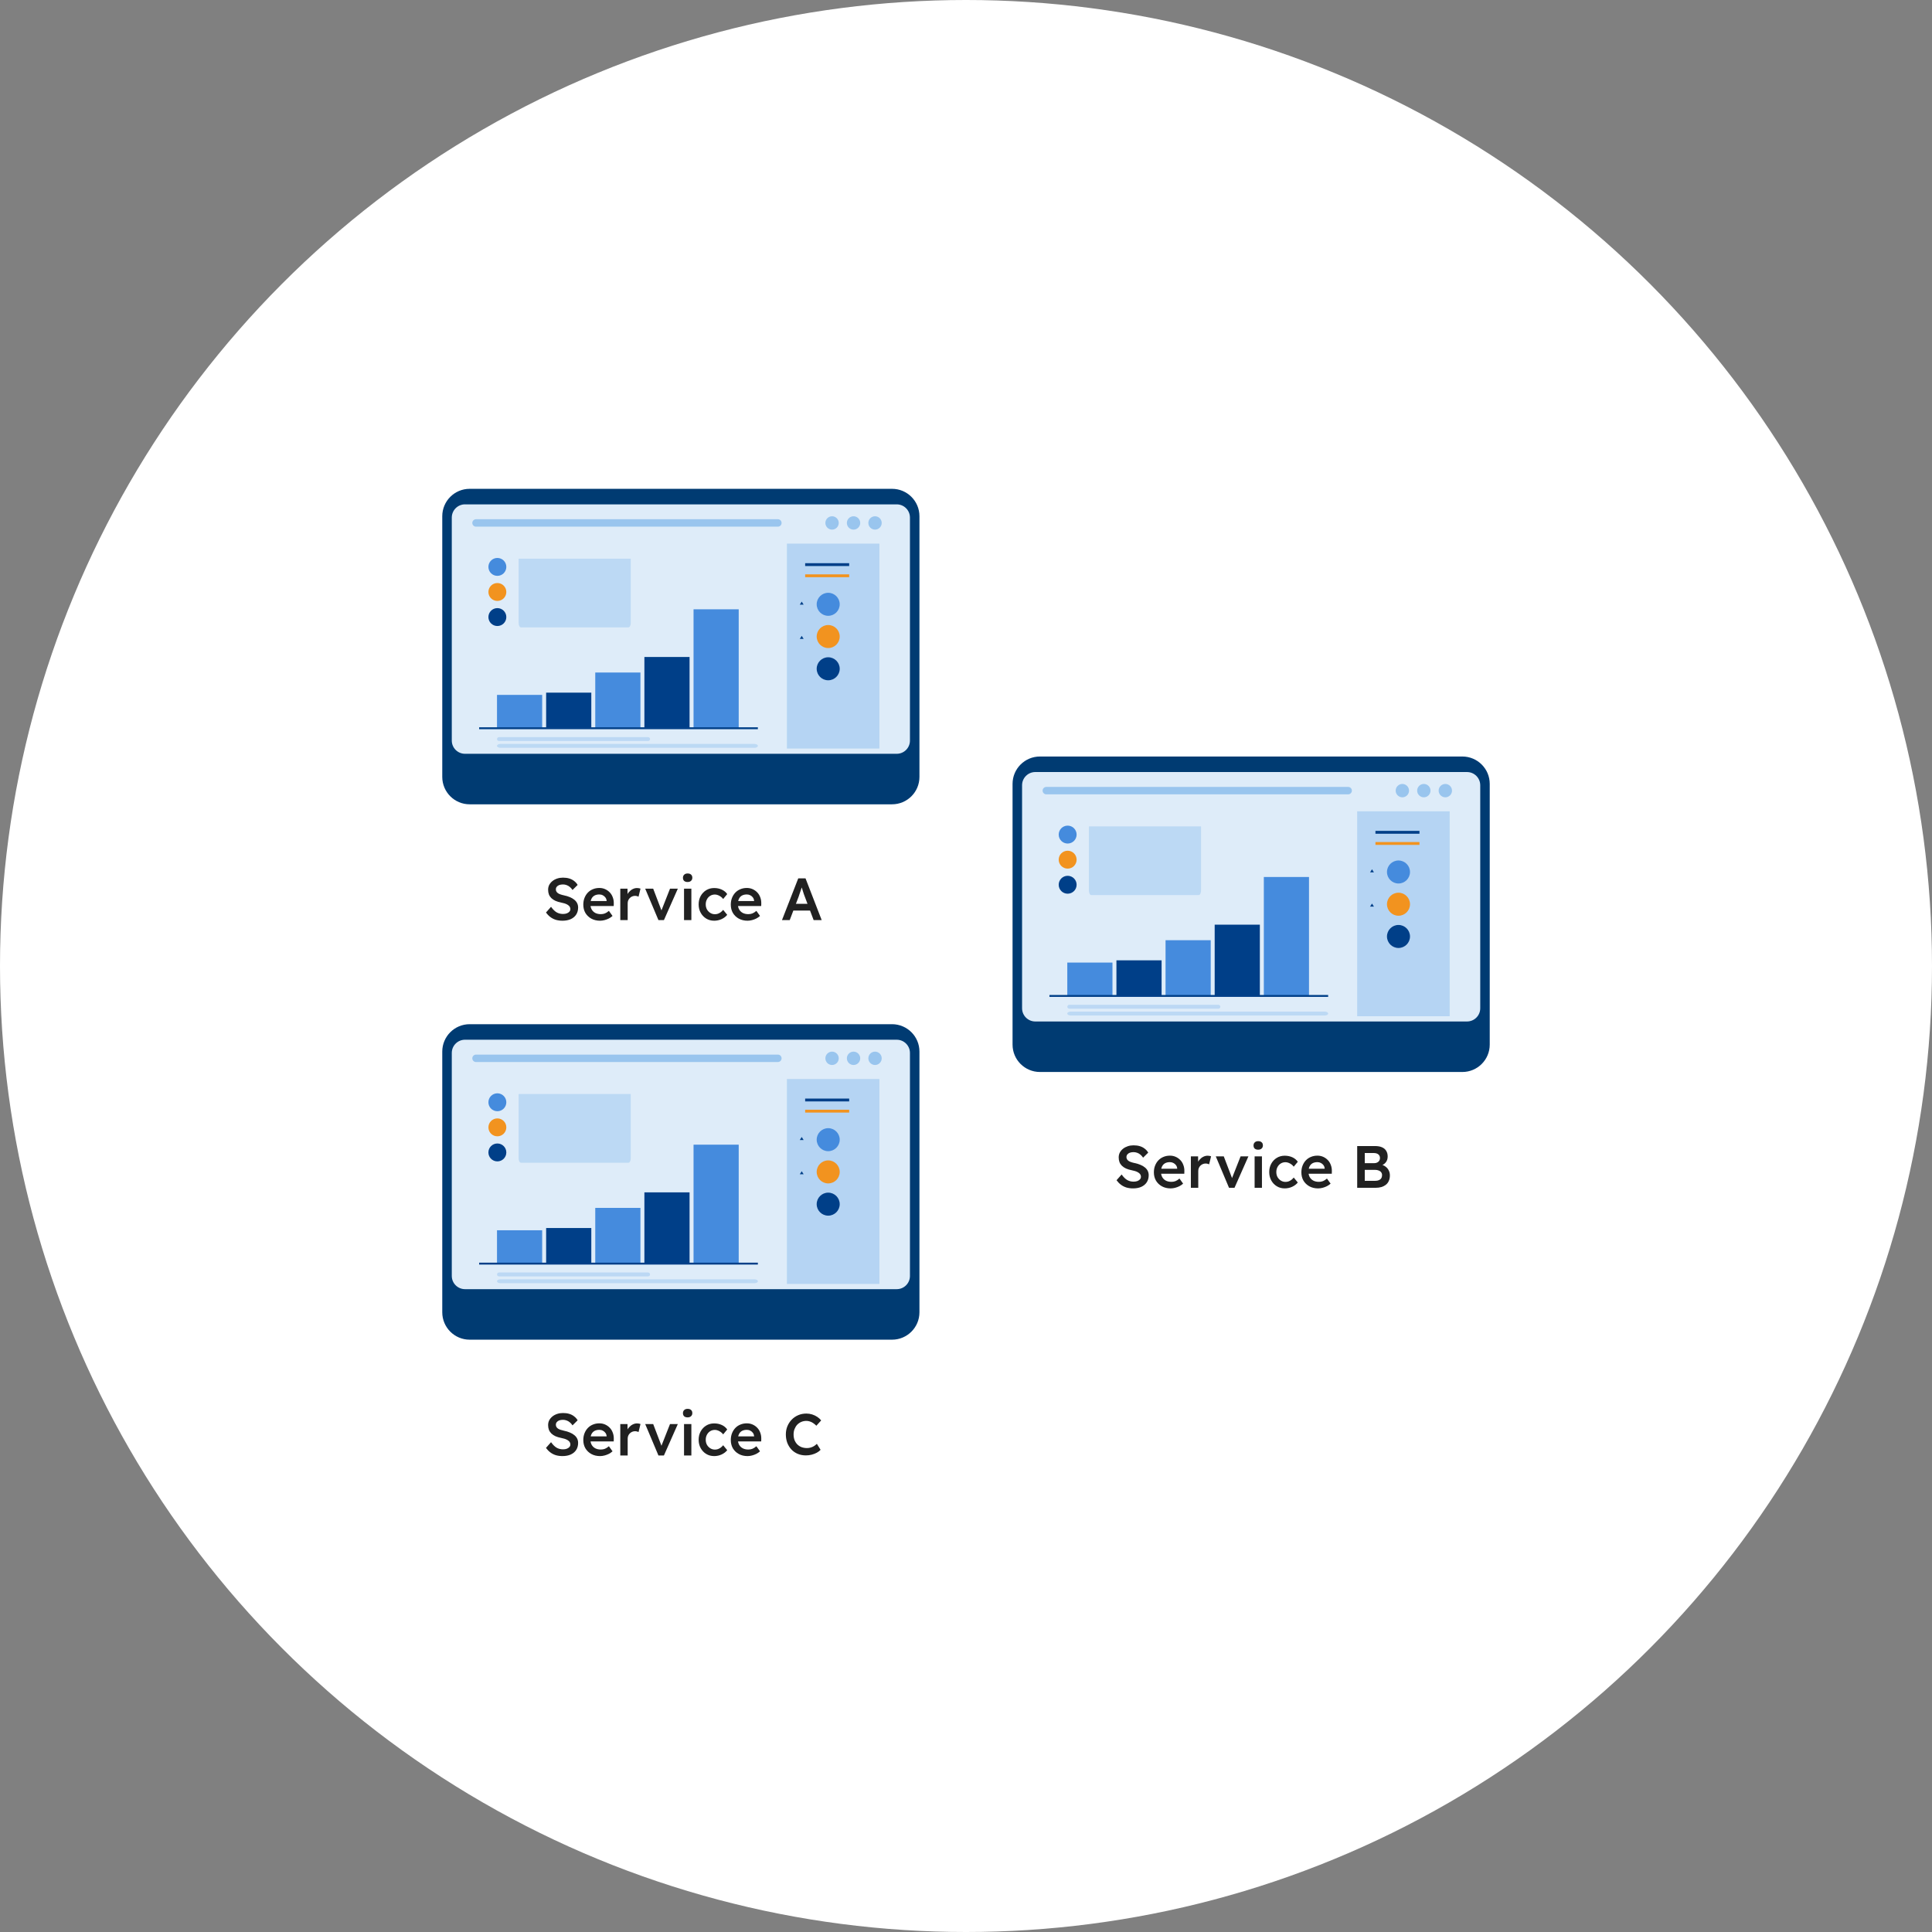 <svg width="166" height="166" viewBox="0 0 166 166" fill="none" xmlns="http://www.w3.org/2000/svg">
<rect x="0" y="0" width="166" height="166" fill="#808080" stroke="none"/>
<circle cx="83" cy="83" r="83" fill="white"/>
<g clip-path="url(#clip0_85_8311)">
<path d="M76.646 42L40.354 42C39.054 42 38 43.054 38 44.353L38 66.754C38 68.054 39.054 69.107 40.354 69.107L76.646 69.107C77.946 69.107 79 68.054 79 66.754L79 44.353C79 43.054 77.946 42 76.646 42Z" fill="#003B72"/>
<path d="M39.953 43.335L77.048 43.335C77.675 43.335 78.184 43.844 78.184 44.471L78.184 63.632C78.184 64.26 77.675 64.767 77.049 64.767L39.954 64.767C39.327 64.767 38.818 64.258 38.818 63.631L38.818 44.47C38.818 43.843 39.327 43.334 39.954 43.334L39.953 43.335Z" fill="#DEECF9"/>
<g opacity="0.6">
<path d="M75.558 46.709L67.611 46.709L67.611 64.316L75.558 64.316L75.558 46.709Z" fill="#99C5EE"/>
</g>
<path d="M72.149 51.922C72.149 52.468 71.706 52.911 71.16 52.911C70.614 52.911 70.171 52.468 70.171 51.922C70.171 51.377 70.614 50.934 71.16 50.934C71.706 50.934 72.149 51.377 72.149 51.922Z" fill="#458BDD"/>
<path d="M72.149 54.692C72.149 55.238 71.706 55.681 71.16 55.681C70.614 55.681 70.171 55.238 70.171 54.692C70.171 54.146 70.614 53.703 71.16 53.703C71.706 53.703 72.149 54.146 72.149 54.692Z" fill="#F2931F"/>
<path d="M72.149 57.462C72.149 58.008 71.706 58.451 71.16 58.451C70.614 58.451 70.171 58.008 70.171 57.462C70.171 56.917 70.614 56.474 71.16 56.474C71.706 56.474 72.149 56.917 72.149 57.462Z" fill="#003F88"/>
<path d="M68.718 51.952L68.884 51.691L69.05 51.952L68.718 51.952Z" fill="#003F88"/>
<path d="M68.718 54.894L68.884 54.634L69.05 54.894L68.718 54.894Z" fill="#003F88"/>
<path d="M46.584 59.706L42.703 59.706L42.703 62.535L46.584 62.535L46.584 59.706Z" fill="#458BDD"/>
<path d="M50.806 59.513L46.925 59.513L46.925 62.536L50.806 62.536L50.806 59.513Z" fill="#003F88"/>
<path d="M55.027 57.784L51.145 57.784L51.145 62.535L55.027 62.535L55.027 57.784Z" fill="#458BDD"/>
<path d="M59.248 56.449L55.367 56.449L55.367 62.536L59.248 62.536L59.248 56.449Z" fill="#003F88"/>
<path d="M63.471 52.352L59.59 52.352L59.59 62.536L63.471 62.536L63.471 52.352Z" fill="#458BDD"/>
<path d="M65.117 62.49L41.168 62.49L41.168 62.653L65.117 62.653L65.117 62.49Z" fill="#003F88"/>
<path opacity="0.49" d="M55.679 63.67L42.88 63.67C42.783 63.67 42.704 63.593 42.704 63.501C42.704 63.407 42.783 63.332 42.88 63.332L55.679 63.332C55.775 63.332 55.854 63.408 55.854 63.501C55.854 63.595 55.775 63.67 55.679 63.67Z" fill="#99C5EE"/>
<g opacity="0.49">
<path d="M64.817 64.255L43.001 64.255C42.836 64.255 42.701 64.178 42.701 64.086C42.701 63.992 42.836 63.917 43.001 63.917L64.817 63.917C64.982 63.917 65.117 63.993 65.117 64.086C65.117 64.18 64.982 64.255 64.817 64.255Z" fill="#99C5EE"/>
</g>
<g opacity="0.49">
<path d="M44.563 48.002L44.563 53.531C44.563 53.738 44.654 53.906 44.767 53.906L53.99 53.906C54.103 53.906 54.194 53.738 54.194 53.531L54.194 48.002L44.563 48.002Z" fill="#99C5EE"/>
</g>
<path d="M43.504 48.709C43.504 49.134 43.16 49.478 42.734 49.478C42.309 49.478 41.965 49.134 41.965 48.709C41.965 48.283 42.309 47.94 42.734 47.94C43.16 47.94 43.504 48.283 43.504 48.709Z" fill="#458BDD"/>
<path d="M43.504 50.864C43.504 51.289 43.16 51.633 42.734 51.633C42.309 51.633 41.965 51.289 41.965 50.864C41.965 50.439 42.309 50.095 42.734 50.095C43.16 50.095 43.504 50.439 43.504 50.864Z" fill="#F2931F"/>
<path d="M43.504 53.019C43.504 53.444 43.16 53.788 42.734 53.788C42.309 53.788 41.965 53.444 41.965 53.019C41.965 52.594 42.309 52.25 42.734 52.25C43.16 52.25 43.504 52.594 43.504 53.019Z" fill="#003F88"/>
<path d="M72.962 48.39L69.18 48.39L69.18 48.635L72.962 48.635L72.962 48.39Z" fill="#003F88"/>
<path d="M72.962 49.349L69.18 49.349L69.18 49.594L72.962 49.594L72.962 49.349Z" fill="#F2931F"/>
<path d="M66.836 44.613L40.9 44.613C40.724 44.613 40.581 44.755 40.581 44.932C40.581 45.108 40.724 45.251 40.9 45.251L66.836 45.251C67.013 45.251 67.155 45.108 67.155 44.932C67.155 44.755 67.013 44.613 66.836 44.613Z" fill="#99C5EE"/>
<path d="M72.066 44.932C72.066 45.249 71.808 45.506 71.492 45.506C71.176 45.506 70.918 45.248 70.918 44.932C70.918 44.616 71.176 44.358 71.492 44.358C71.808 44.358 72.066 44.616 72.066 44.932Z" fill="#99C5EE"/>
<path d="M73.911 44.932C73.911 45.249 73.654 45.506 73.338 45.506C73.021 45.506 72.764 45.248 72.764 44.932C72.764 44.616 73.021 44.358 73.338 44.358C73.654 44.358 73.911 44.616 73.911 44.932Z" fill="#99C5EE"/>
<path d="M75.758 44.932C75.758 45.249 75.5 45.506 75.184 45.506C74.868 45.506 74.61 45.248 74.61 44.932C74.61 44.616 74.868 44.358 75.184 44.358C75.5 44.358 75.758 44.616 75.758 44.932Z" fill="#99C5EE"/>
<path d="M67.188 79.057L68.587 75.47L69.212 75.47L70.601 79.057L69.909 79.057L69.14 77.017C69.123 76.977 69.099 76.912 69.068 76.823C69.041 76.734 69.01 76.638 68.976 76.536C68.942 76.43 68.911 76.332 68.884 76.244C68.856 76.151 68.836 76.085 68.822 76.044L68.951 76.039C68.93 76.107 68.906 76.184 68.879 76.269C68.851 76.355 68.822 76.444 68.792 76.536C68.761 76.628 68.73 76.717 68.699 76.802C68.672 76.888 68.646 76.965 68.623 77.033L67.854 79.057L67.188 79.057ZM67.823 78.237L68.054 77.658L69.689 77.658L69.934 78.237L67.823 78.237Z" fill="#212121"/>
<path d="M64.231 79.109C63.947 79.109 63.696 79.049 63.477 78.929C63.262 78.81 63.093 78.647 62.97 78.442C62.851 78.234 62.791 77.996 62.791 77.73C62.791 77.518 62.825 77.325 62.893 77.151C62.962 76.977 63.056 76.826 63.175 76.7C63.298 76.57 63.443 76.471 63.611 76.403C63.782 76.331 63.968 76.295 64.169 76.295C64.347 76.295 64.513 76.329 64.666 76.397C64.82 76.466 64.954 76.56 65.066 76.679C65.179 76.796 65.264 76.936 65.323 77.1C65.384 77.26 65.413 77.436 65.41 77.627L65.404 77.848L63.216 77.848L63.098 77.417L64.877 77.417L64.795 77.504L64.795 77.392C64.784 77.286 64.75 77.194 64.692 77.115C64.634 77.033 64.559 76.97 64.467 76.925C64.378 76.877 64.279 76.853 64.169 76.853C64.002 76.853 63.86 76.886 63.744 76.951C63.631 77.016 63.546 77.11 63.488 77.233C63.43 77.352 63.401 77.503 63.401 77.684C63.401 77.858 63.437 78.01 63.508 78.14C63.583 78.27 63.688 78.371 63.821 78.442C63.958 78.511 64.116 78.545 64.297 78.545C64.424 78.545 64.54 78.524 64.646 78.483C64.752 78.442 64.866 78.369 64.989 78.263L65.302 78.699C65.21 78.784 65.104 78.857 64.984 78.919C64.868 78.977 64.745 79.023 64.615 79.057C64.485 79.091 64.357 79.109 64.231 79.109Z" fill="#212121"/>
<path d="M61.361 79.109C61.108 79.109 60.88 79.048 60.679 78.925C60.477 78.802 60.319 78.634 60.202 78.422C60.086 78.211 60.028 77.972 60.028 77.705C60.028 77.439 60.086 77.199 60.202 76.987C60.319 76.776 60.477 76.608 60.679 76.485C60.88 76.362 61.108 76.301 61.361 76.301C61.603 76.301 61.824 76.347 62.022 76.439C62.22 76.531 62.374 76.659 62.483 76.823L62.135 77.244C62.083 77.172 62.018 77.107 61.94 77.049C61.861 76.991 61.777 76.945 61.689 76.911C61.6 76.876 61.511 76.859 61.422 76.859C61.272 76.859 61.137 76.897 61.017 76.972C60.901 77.044 60.809 77.145 60.74 77.275C60.672 77.401 60.638 77.544 60.638 77.705C60.638 77.866 60.672 78.009 60.74 78.135C60.812 78.262 60.908 78.363 61.028 78.438C61.147 78.513 61.28 78.551 61.427 78.551C61.516 78.551 61.602 78.537 61.684 78.51C61.769 78.479 61.849 78.436 61.924 78.382C61.999 78.327 62.069 78.258 62.135 78.177L62.483 78.602C62.367 78.752 62.206 78.875 62.001 78.971C61.8 79.063 61.586 79.109 61.361 79.109Z" fill="#212121"/>
<path d="M58.773 79.058L58.773 76.357L59.403 76.357L59.403 79.058L58.773 79.058ZM59.08 75.783C58.954 75.783 58.855 75.752 58.783 75.69C58.715 75.626 58.68 75.535 58.68 75.419C58.68 75.309 58.716 75.221 58.788 75.152C58.86 75.084 58.957 75.05 59.08 75.05C59.21 75.05 59.309 75.082 59.377 75.147C59.449 75.209 59.485 75.299 59.485 75.419C59.485 75.525 59.449 75.612 59.377 75.68C59.306 75.749 59.207 75.783 59.08 75.783Z" fill="#212121"/>
<path d="M56.574 79.057L55.436 76.356L56.123 76.356L56.892 78.376L56.758 78.412L57.568 76.356L58.24 76.356L57.045 79.057L56.574 79.057Z" fill="#212121"/>
<path d="M53.296 79.058L53.296 76.357L53.916 76.357L53.926 77.218L53.839 77.023C53.877 76.887 53.941 76.764 54.034 76.654C54.126 76.545 54.232 76.46 54.351 76.398C54.474 76.333 54.602 76.301 54.736 76.301C54.794 76.301 54.849 76.306 54.9 76.316C54.954 76.326 54.999 76.338 55.033 76.352L54.864 77.044C54.826 77.023 54.78 77.006 54.725 76.993C54.671 76.979 54.616 76.972 54.562 76.972C54.476 76.972 54.394 76.989 54.316 77.023C54.24 77.054 54.174 77.099 54.116 77.157C54.058 77.215 54.011 77.283 53.977 77.362C53.947 77.437 53.931 77.522 53.931 77.618L53.931 79.058L53.296 79.058Z" fill="#212121"/>
<path d="M51.559 79.109C51.275 79.109 51.024 79.049 50.805 78.929C50.59 78.81 50.421 78.647 50.298 78.442C50.178 78.234 50.118 77.996 50.118 77.73C50.118 77.518 50.153 77.325 50.221 77.151C50.289 76.977 50.383 76.826 50.503 76.7C50.626 76.57 50.771 76.471 50.938 76.403C51.109 76.331 51.295 76.295 51.497 76.295C51.675 76.295 51.84 76.329 51.994 76.397C52.148 76.466 52.281 76.56 52.394 76.679C52.507 76.796 52.592 76.936 52.65 77.1C52.712 77.26 52.741 77.436 52.737 77.627L52.732 77.848L50.544 77.848L50.426 77.417L52.204 77.417L52.122 77.504L52.122 77.392C52.112 77.286 52.078 77.194 52.02 77.115C51.962 77.033 51.886 76.97 51.794 76.925C51.706 76.877 51.606 76.853 51.497 76.853C51.33 76.853 51.188 76.886 51.072 76.951C50.959 77.016 50.873 77.11 50.815 77.233C50.757 77.352 50.728 77.503 50.728 77.684C50.728 77.858 50.764 78.01 50.836 78.14C50.911 78.27 51.015 78.371 51.148 78.442C51.285 78.511 51.444 78.545 51.625 78.545C51.752 78.545 51.868 78.524 51.974 78.483C52.08 78.442 52.194 78.369 52.317 78.263L52.63 78.699C52.537 78.784 52.431 78.857 52.312 78.919C52.196 78.977 52.073 79.023 51.943 79.057C51.813 79.091 51.685 79.109 51.559 79.109Z" fill="#212121"/>
<path d="M48.33 79.109C48.122 79.109 47.93 79.083 47.756 79.032C47.582 78.977 47.425 78.897 47.285 78.791C47.144 78.685 47.02 78.557 46.91 78.406L47.346 77.914C47.513 78.147 47.677 78.307 47.838 78.396C47.999 78.485 48.18 78.529 48.381 78.529C48.497 78.529 48.603 78.512 48.699 78.478C48.795 78.441 48.87 78.391 48.925 78.329C48.979 78.264 49.007 78.191 49.007 78.109C49.007 78.051 48.995 77.998 48.971 77.95C48.95 77.899 48.918 77.855 48.873 77.817C48.829 77.776 48.774 77.738 48.709 77.704C48.644 77.67 48.571 77.641 48.489 77.617C48.407 77.593 48.316 77.571 48.217 77.55C48.029 77.513 47.865 77.463 47.725 77.402C47.585 77.337 47.467 77.258 47.372 77.166C47.276 77.07 47.206 76.965 47.161 76.848C47.117 76.729 47.095 76.594 47.095 76.444C47.095 76.293 47.127 76.155 47.192 76.028C47.261 75.902 47.353 75.793 47.469 75.7C47.585 75.608 47.72 75.536 47.874 75.485C48.028 75.434 48.193 75.408 48.371 75.408C48.573 75.408 48.752 75.432 48.909 75.48C49.07 75.528 49.21 75.6 49.329 75.695C49.452 75.787 49.553 75.9 49.632 76.034L49.191 76.469C49.123 76.363 49.046 76.276 48.96 76.208C48.875 76.136 48.783 76.083 48.684 76.049C48.585 76.011 48.48 75.993 48.371 75.993C48.248 75.993 48.14 76.01 48.048 76.044C47.959 76.078 47.889 76.127 47.838 76.192C47.787 76.254 47.761 76.329 47.761 76.418C47.761 76.486 47.776 76.548 47.807 76.602C47.838 76.654 47.881 76.7 47.935 76.741C47.993 76.782 48.067 76.818 48.156 76.848C48.245 76.879 48.345 76.906 48.458 76.93C48.646 76.968 48.815 77.019 48.965 77.084C49.116 77.146 49.244 77.221 49.35 77.31C49.456 77.395 49.536 77.494 49.591 77.607C49.645 77.716 49.673 77.839 49.673 77.976C49.673 78.212 49.616 78.415 49.504 78.586C49.394 78.753 49.239 78.883 49.037 78.975C48.836 79.064 48.6 79.109 48.33 79.109Z" fill="#212121"/>
<path d="M76.646 88L40.354 88C39.054 88 38 89.054 38 90.353L38 112.754C38 114.054 39.054 115.107 40.354 115.107L76.646 115.107C77.946 115.107 79 114.054 79 112.754L79 90.353C79 89.054 77.946 88 76.646 88Z" fill="#003B72"/>
<path d="M39.953 89.335L77.048 89.335C77.675 89.335 78.184 89.844 78.184 90.471L78.184 109.632C78.184 110.259 77.675 110.767 77.049 110.767L39.954 110.767C39.327 110.767 38.818 110.258 38.818 109.631L38.818 90.47C38.818 89.843 39.327 89.334 39.954 89.334L39.953 89.335Z" fill="#DEECF9"/>
<g opacity="0.6">
<path d="M75.558 92.709L67.611 92.709L67.611 110.316L75.558 110.316L75.558 92.709Z" fill="#99C5EE"/>
</g>
<path d="M72.149 97.922C72.149 98.468 71.706 98.911 71.16 98.911C70.614 98.911 70.171 98.468 70.171 97.922C70.171 97.377 70.614 96.934 71.16 96.934C71.706 96.934 72.149 97.377 72.149 97.922Z" fill="#458BDD"/>
<path d="M72.149 100.692C72.149 101.238 71.706 101.681 71.16 101.681C70.614 101.681 70.171 101.238 70.171 100.692C70.171 100.146 70.614 99.703 71.16 99.703C71.706 99.703 72.149 100.146 72.149 100.692Z" fill="#F2931F"/>
<path d="M72.149 103.462C72.149 104.008 71.706 104.451 71.16 104.451C70.614 104.451 70.171 104.008 70.171 103.462C70.171 102.917 70.614 102.474 71.16 102.474C71.706 102.474 72.149 102.917 72.149 103.462Z" fill="#003F88"/>
<path d="M68.718 97.952L68.884 97.691L69.05 97.952L68.718 97.952Z" fill="#003F88"/>
<path d="M68.718 100.894L68.884 100.634L69.05 100.894L68.718 100.894Z" fill="#003F88"/>
<path d="M46.584 105.706L42.703 105.706L42.703 108.535L46.584 108.535L46.584 105.706Z" fill="#458BDD"/>
<path d="M50.806 105.513L46.925 105.513L46.925 108.536L50.806 108.536L50.806 105.513Z" fill="#003F88"/>
<path d="M55.027 103.784L51.145 103.784L51.145 108.535L55.027 108.535L55.027 103.784Z" fill="#458BDD"/>
<path d="M59.248 102.449L55.367 102.449L55.367 108.536L59.248 108.536L59.248 102.449Z" fill="#003F88"/>
<path d="M63.471 98.352L59.59 98.352L59.59 108.536L63.471 108.536L63.471 98.352Z" fill="#458BDD"/>
<path d="M65.117 108.49L41.168 108.49L41.168 108.653L65.117 108.653L65.117 108.49Z" fill="#003F88"/>
<path opacity="0.49" d="M55.679 109.67L42.88 109.67C42.783 109.67 42.704 109.594 42.704 109.501C42.704 109.407 42.783 109.332 42.88 109.332L55.679 109.332C55.775 109.332 55.854 109.408 55.854 109.501C55.854 109.595 55.775 109.67 55.679 109.67Z" fill="#99C5EE"/>
<g opacity="0.49">
<path d="M64.817 110.255L43.001 110.255C42.836 110.255 42.701 110.178 42.701 110.086C42.701 109.992 42.836 109.917 43.001 109.917L64.817 109.917C64.982 109.917 65.117 109.993 65.117 110.086C65.117 110.18 64.982 110.255 64.817 110.255Z" fill="#99C5EE"/>
</g>
<g opacity="0.49">
<path d="M44.563 94.002L44.563 99.531C44.563 99.738 44.654 99.906 44.767 99.906L53.99 99.906C54.103 99.906 54.194 99.738 54.194 99.531L54.194 94.002L44.563 94.002Z" fill="#99C5EE"/>
</g>
<path d="M43.504 94.709C43.504 95.134 43.16 95.478 42.734 95.478C42.309 95.478 41.965 95.134 41.965 94.709C41.965 94.284 42.309 93.939 42.734 93.939C43.16 93.939 43.504 94.284 43.504 94.709Z" fill="#458BDD"/>
<path d="M43.504 96.864C43.504 97.289 43.16 97.633 42.734 97.633C42.309 97.633 41.965 97.289 41.965 96.864C41.965 96.439 42.309 96.095 42.734 96.095C43.16 96.095 43.504 96.439 43.504 96.864Z" fill="#F2931F"/>
<path d="M43.504 99.019C43.504 99.445 43.16 99.788 42.734 99.788C42.309 99.788 41.965 99.445 41.965 99.019C41.965 98.594 42.309 98.25 42.734 98.25C43.16 98.25 43.504 98.594 43.504 99.019Z" fill="#003F88"/>
<path d="M72.962 94.39L69.18 94.39L69.18 94.635L72.962 94.635L72.962 94.39Z" fill="#003F88"/>
<path d="M72.962 95.349L69.18 95.349L69.18 95.594L72.962 95.594L72.962 95.349Z" fill="#F2931F"/>
<path d="M66.836 90.613L40.9 90.613C40.724 90.613 40.581 90.755 40.581 90.932C40.581 91.108 40.724 91.251 40.9 91.251L66.836 91.251C67.013 91.251 67.155 91.108 67.155 90.932C67.155 90.755 67.013 90.613 66.836 90.613Z" fill="#99C5EE"/>
<path d="M72.066 90.932C72.066 91.249 71.808 91.506 71.492 91.506C71.176 91.506 70.918 91.248 70.918 90.932C70.918 90.616 71.176 90.358 71.492 90.358C71.808 90.358 72.066 90.616 72.066 90.932Z" fill="#99C5EE"/>
<path d="M73.911 90.932C73.911 91.249 73.654 91.506 73.338 91.506C73.021 91.506 72.764 91.248 72.764 90.932C72.764 90.616 73.021 90.358 73.338 90.358C73.654 90.358 73.911 90.616 73.911 90.932Z" fill="#99C5EE"/>
<path d="M75.758 90.932C75.758 91.249 75.5 91.506 75.184 91.506C74.868 91.506 74.61 91.248 74.61 90.932C74.61 90.616 74.868 90.358 75.184 90.358C75.5 90.358 75.758 90.616 75.758 90.932Z" fill="#99C5EE"/>
<path d="M64.231 125.109C63.947 125.109 63.696 125.049 63.477 124.929C63.262 124.81 63.093 124.647 62.97 124.442C62.851 124.234 62.791 123.996 62.791 123.73C62.791 123.518 62.825 123.325 62.893 123.151C62.962 122.977 63.056 122.826 63.175 122.7C63.298 122.57 63.443 122.471 63.611 122.403C63.782 122.331 63.968 122.295 64.169 122.295C64.347 122.295 64.513 122.329 64.666 122.397C64.82 122.466 64.954 122.56 65.066 122.679C65.179 122.795 65.264 122.936 65.323 123.1C65.384 123.26 65.413 123.436 65.41 123.627L65.404 123.848L63.216 123.848L63.098 123.417L64.877 123.417L64.795 123.504L64.795 123.392C64.784 123.286 64.75 123.194 64.692 123.115C64.634 123.033 64.559 122.97 64.467 122.925C64.378 122.877 64.279 122.854 64.169 122.854C64.002 122.854 63.86 122.886 63.744 122.951C63.631 123.016 63.546 123.11 63.488 123.233C63.43 123.352 63.401 123.503 63.401 123.684C63.401 123.858 63.437 124.01 63.508 124.14C63.583 124.27 63.688 124.371 63.821 124.442C63.958 124.511 64.116 124.545 64.297 124.545C64.424 124.545 64.54 124.524 64.646 124.483C64.752 124.442 64.866 124.369 64.989 124.263L65.302 124.699C65.21 124.784 65.104 124.857 64.984 124.919C64.868 124.977 64.745 125.023 64.615 125.057C64.485 125.091 64.357 125.109 64.231 125.109Z" fill="#212121"/>
<path d="M61.361 125.109C61.108 125.109 60.88 125.048 60.679 124.925C60.477 124.802 60.319 124.634 60.202 124.423C60.086 124.211 60.028 123.972 60.028 123.705C60.028 123.439 60.086 123.199 60.202 122.988C60.319 122.776 60.477 122.608 60.679 122.485C60.88 122.362 61.108 122.301 61.361 122.301C61.603 122.301 61.824 122.347 62.022 122.439C62.22 122.531 62.374 122.66 62.483 122.824L62.135 123.244C62.083 123.172 62.018 123.107 61.94 123.049C61.861 122.991 61.777 122.945 61.689 122.911C61.6 122.876 61.511 122.859 61.422 122.859C61.272 122.859 61.137 122.897 61.017 122.972C60.901 123.044 60.809 123.145 60.74 123.275C60.672 123.401 60.638 123.544 60.638 123.705C60.638 123.866 60.672 124.009 60.74 124.136C60.812 124.262 60.908 124.363 61.028 124.438C61.147 124.513 61.28 124.551 61.427 124.551C61.516 124.551 61.602 124.537 61.684 124.51C61.769 124.479 61.849 124.436 61.924 124.382C61.999 124.327 62.069 124.259 62.135 124.177L62.483 124.602C62.367 124.752 62.206 124.875 62.001 124.971C61.8 125.063 61.586 125.109 61.361 125.109Z" fill="#212121"/>
<path d="M58.773 125.058L58.773 122.357L59.403 122.357L59.403 125.058L58.773 125.058ZM59.08 121.783C58.954 121.783 58.855 121.752 58.783 121.69C58.715 121.626 58.68 121.535 58.68 121.419C58.68 121.309 58.716 121.221 58.788 121.152C58.86 121.084 58.957 121.05 59.08 121.05C59.21 121.05 59.309 121.082 59.377 121.147C59.449 121.209 59.485 121.299 59.485 121.419C59.485 121.525 59.449 121.612 59.377 121.68C59.306 121.749 59.207 121.783 59.08 121.783Z" fill="#212121"/>
<path d="M56.574 125.057L55.436 122.356L56.123 122.356L56.892 124.376L56.758 124.412L57.568 122.356L58.24 122.356L57.045 125.057L56.574 125.057Z" fill="#212121"/>
<path d="M53.296 125.058L53.296 122.357L53.916 122.357L53.926 123.218L53.839 123.023C53.877 122.887 53.941 122.764 54.034 122.654C54.126 122.545 54.232 122.46 54.351 122.398C54.474 122.333 54.602 122.301 54.736 122.301C54.794 122.301 54.849 122.306 54.9 122.316C54.954 122.326 54.999 122.338 55.033 122.352L54.864 123.044C54.826 123.023 54.78 123.006 54.725 122.993C54.671 122.979 54.616 122.972 54.562 122.972C54.476 122.972 54.394 122.989 54.316 123.023C54.24 123.054 54.174 123.099 54.116 123.157C54.058 123.215 54.011 123.283 53.977 123.362C53.947 123.437 53.931 123.522 53.931 123.618L53.931 125.058L53.296 125.058Z" fill="#212121"/>
<path d="M51.559 125.109C51.275 125.109 51.024 125.049 50.805 124.929C50.59 124.81 50.421 124.647 50.298 124.442C50.178 124.234 50.118 123.996 50.118 123.73C50.118 123.518 50.153 123.325 50.221 123.151C50.289 122.977 50.383 122.826 50.503 122.7C50.626 122.57 50.771 122.471 50.938 122.403C51.109 122.331 51.295 122.295 51.497 122.295C51.675 122.295 51.84 122.329 51.994 122.397C52.148 122.466 52.281 122.56 52.394 122.679C52.507 122.795 52.592 122.936 52.65 123.1C52.712 123.26 52.741 123.436 52.737 123.627L52.732 123.848L50.544 123.848L50.426 123.417L52.204 123.417L52.122 123.504L52.122 123.392C52.112 123.286 52.078 123.194 52.02 123.115C51.962 123.033 51.886 122.97 51.794 122.925C51.706 122.877 51.606 122.854 51.497 122.854C51.33 122.854 51.188 122.886 51.072 122.951C50.959 123.016 50.873 123.11 50.815 123.233C50.757 123.352 50.728 123.503 50.728 123.684C50.728 123.858 50.764 124.01 50.836 124.14C50.911 124.27 51.015 124.371 51.148 124.442C51.285 124.511 51.444 124.545 51.625 124.545C51.752 124.545 51.868 124.524 51.974 124.483C52.08 124.442 52.194 124.369 52.317 124.263L52.63 124.699C52.537 124.784 52.431 124.857 52.312 124.919C52.196 124.977 52.073 125.023 51.943 125.057C51.813 125.091 51.685 125.109 51.559 125.109Z" fill="#212121"/>
<path d="M48.33 125.108C48.122 125.108 47.93 125.083 47.756 125.032C47.582 124.977 47.425 124.897 47.285 124.791C47.144 124.685 47.02 124.557 46.91 124.406L47.346 123.914C47.513 124.147 47.677 124.307 47.838 124.396C47.999 124.485 48.18 124.529 48.381 124.529C48.497 124.529 48.603 124.512 48.699 124.478C48.795 124.44 48.87 124.391 48.925 124.329C48.979 124.265 49.007 124.191 49.007 124.109C49.007 124.051 48.995 123.998 48.971 123.95C48.95 123.899 48.918 123.855 48.873 123.817C48.829 123.776 48.774 123.738 48.709 123.704C48.644 123.67 48.571 123.641 48.489 123.617C48.407 123.593 48.316 123.571 48.217 123.55C48.029 123.513 47.865 123.463 47.725 123.402C47.585 123.337 47.467 123.258 47.372 123.166C47.276 123.07 47.206 122.964 47.161 122.848C47.117 122.729 47.095 122.594 47.095 122.443C47.095 122.293 47.127 122.155 47.192 122.028C47.261 121.902 47.353 121.793 47.469 121.7C47.585 121.608 47.72 121.536 47.874 121.485C48.028 121.434 48.193 121.408 48.371 121.408C48.573 121.408 48.752 121.432 48.909 121.48C49.07 121.528 49.21 121.6 49.329 121.695C49.452 121.787 49.553 121.9 49.632 122.033L49.191 122.469C49.123 122.363 49.046 122.276 48.96 122.208C48.875 122.136 48.783 122.083 48.684 122.049C48.585 122.011 48.48 121.992 48.371 121.992C48.248 121.992 48.14 122.01 48.048 122.044C47.959 122.078 47.889 122.127 47.838 122.192C47.787 122.254 47.761 122.329 47.761 122.418C47.761 122.486 47.776 122.548 47.807 122.602C47.838 122.654 47.881 122.7 47.935 122.741C47.993 122.782 48.067 122.818 48.156 122.848C48.245 122.879 48.345 122.906 48.458 122.93C48.646 122.968 48.815 123.019 48.965 123.084C49.116 123.146 49.244 123.221 49.35 123.31C49.456 123.395 49.536 123.494 49.591 123.607C49.645 123.716 49.673 123.839 49.673 123.976C49.673 124.212 49.616 124.415 49.504 124.586C49.394 124.753 49.239 124.883 49.037 124.975C48.836 125.064 48.6 125.108 48.33 125.108Z" fill="#212121"/>
<path d="M125.646 65L89.354 65C88.054 65 87 66.054 87 67.353L87 89.754C87 91.054 88.054 92.107 89.354 92.107L125.646 92.107C126.946 92.107 128 91.054 128 89.754L128 67.353C128 66.054 126.946 65 125.646 65Z" fill="#003B72"/>
<path d="M88.953 66.335L126.048 66.335C126.675 66.335 127.184 66.844 127.184 67.471L127.184 86.632C127.184 87.26 126.675 87.767 126.049 87.767L88.954 87.767C88.327 87.767 87.818 87.258 87.818 86.631L87.818 67.47C87.818 66.843 88.327 66.334 88.954 66.334L88.953 66.335Z" fill="#DEECF9"/>
<g opacity="0.6">
<path d="M124.558 69.709L116.611 69.709L116.611 87.316L124.558 87.316L124.558 69.709Z" fill="#99C5EE"/>
</g>
<path d="M121.149 74.922C121.149 75.468 120.706 75.911 120.16 75.911C119.614 75.911 119.171 75.468 119.171 74.922C119.171 74.377 119.614 73.934 120.16 73.934C120.706 73.934 121.149 74.377 121.149 74.922Z" fill="#458BDD"/>
<path d="M121.149 77.692C121.149 78.238 120.706 78.681 120.16 78.681C119.614 78.681 119.171 78.238 119.171 77.692C119.171 77.146 119.614 76.703 120.16 76.703C120.706 76.703 121.149 77.146 121.149 77.692Z" fill="#F2931F"/>
<path d="M121.149 80.463C121.149 81.008 120.706 81.451 120.16 81.451C119.614 81.451 119.171 81.008 119.171 80.463C119.171 79.917 119.614 79.474 120.16 79.474C120.706 79.474 121.149 79.917 121.149 80.463Z" fill="#003F88"/>
<path d="M117.718 74.952L117.884 74.691L118.05 74.952L117.718 74.952Z" fill="#003F88"/>
<path d="M117.718 77.894L117.884 77.634L118.05 77.894L117.718 77.894Z" fill="#003F88"/>
<path d="M95.584 82.706L91.703 82.706L91.703 85.535L95.584 85.535L95.584 82.706Z" fill="#458BDD"/>
<path d="M99.806 82.512L95.925 82.512L95.925 85.535L99.806 85.535L99.806 82.512Z" fill="#003F88"/>
<path d="M104.027 80.784L100.146 80.784L100.146 85.535L104.027 85.535L104.027 80.784Z" fill="#458BDD"/>
<path d="M108.248 79.449L104.367 79.449L104.367 85.536L108.248 85.536L108.248 79.449Z" fill="#003F88"/>
<path d="M112.471 75.352L108.59 75.352L108.59 85.536L112.471 85.536L112.471 75.352Z" fill="#458BDD"/>
<path d="M114.117 85.49L90.168 85.49L90.168 85.653L114.117 85.653L114.117 85.49Z" fill="#003F88"/>
<path opacity="0.49" d="M104.679 86.67L91.88 86.67C91.783 86.67 91.704 86.594 91.704 86.501C91.704 86.407 91.783 86.332 91.88 86.332L104.679 86.332C104.775 86.332 104.854 86.408 104.854 86.501C104.854 86.595 104.775 86.67 104.679 86.67Z" fill="#99C5EE"/>
<g opacity="0.49">
<path d="M113.817 87.255L92.001 87.255C91.836 87.255 91.701 87.178 91.701 87.086C91.701 86.992 91.836 86.917 92.001 86.917L113.817 86.917C113.982 86.917 114.117 86.993 114.117 87.086C114.117 87.18 113.982 87.255 113.817 87.255Z" fill="#99C5EE"/>
</g>
<g opacity="0.49">
<path d="M93.563 71.002L93.563 76.531C93.563 76.738 93.654 76.906 93.767 76.906L102.99 76.906C103.103 76.906 103.194 76.738 103.194 76.531L103.194 71.002L93.563 71.002Z" fill="#99C5EE"/>
</g>
<path d="M92.504 71.709C92.504 72.134 92.16 72.478 91.734 72.478C91.309 72.478 90.965 72.134 90.965 71.709C90.965 71.284 91.309 70.939 91.734 70.939C92.16 70.939 92.504 71.284 92.504 71.709Z" fill="#458BDD"/>
<path d="M92.504 73.864C92.504 74.289 92.16 74.633 91.734 74.633C91.309 74.633 90.965 74.289 90.965 73.864C90.965 73.439 91.309 73.095 91.734 73.095C92.16 73.095 92.504 73.439 92.504 73.864Z" fill="#F2931F"/>
<path d="M92.504 76.019C92.504 76.445 92.16 76.788 91.734 76.788C91.309 76.788 90.965 76.445 90.965 76.019C90.965 75.594 91.309 75.25 91.734 75.25C92.16 75.25 92.504 75.594 92.504 76.019Z" fill="#003F88"/>
<path d="M121.962 71.39L118.18 71.39L118.18 71.635L121.962 71.635L121.962 71.39Z" fill="#003F88"/>
<path d="M121.962 72.349L118.18 72.349L118.18 72.594L121.962 72.594L121.962 72.349Z" fill="#F2931F"/>
<path d="M115.836 67.613L89.9 67.613C89.724 67.613 89.582 67.755 89.582 67.932C89.582 68.108 89.724 68.251 89.9 68.251L115.836 68.251C116.013 68.251 116.155 68.108 116.155 67.932C116.155 67.755 116.013 67.613 115.836 67.613Z" fill="#99C5EE"/>
<path d="M121.066 67.932C121.066 68.249 120.808 68.506 120.492 68.506C120.176 68.506 119.918 68.248 119.918 67.932C119.918 67.616 120.176 67.358 120.492 67.358C120.808 67.358 121.066 67.616 121.066 67.932Z" fill="#99C5EE"/>
<path d="M122.911 67.932C122.911 68.249 122.654 68.506 122.338 68.506C122.021 68.506 121.764 68.248 121.764 67.932C121.764 67.616 122.021 67.358 122.338 67.358C122.654 67.358 122.911 67.616 122.911 67.932Z" fill="#99C5EE"/>
<path d="M124.758 67.932C124.758 68.249 124.5 68.506 124.184 68.506C123.868 68.506 123.61 68.248 123.61 67.932C123.61 67.616 123.868 67.358 124.184 67.358C124.5 67.358 124.758 67.616 124.758 67.932Z" fill="#99C5EE"/>
<path d="M116.612 102.057L116.612 98.47L118.139 98.47C118.375 98.47 118.573 98.504 118.734 98.572C118.898 98.641 119.021 98.743 119.103 98.88C119.188 99.013 119.231 99.175 119.231 99.367C119.231 99.565 119.178 99.732 119.072 99.869C118.966 100.006 118.818 100.099 118.626 100.151L118.621 100.048C118.782 100.082 118.922 100.144 119.041 100.233C119.161 100.318 119.253 100.426 119.318 100.556C119.386 100.682 119.421 100.827 119.421 100.991C119.421 101.165 119.392 101.319 119.333 101.452C119.279 101.586 119.197 101.697 119.087 101.786C118.978 101.874 118.848 101.943 118.698 101.991C118.548 102.035 118.378 102.057 118.191 102.057L116.612 102.057ZM117.263 101.458L118.16 101.458C118.286 101.458 118.392 101.439 118.478 101.401C118.566 101.364 118.633 101.309 118.677 101.237C118.725 101.162 118.749 101.073 118.749 100.971C118.749 100.875 118.724 100.793 118.672 100.725C118.624 100.656 118.554 100.605 118.462 100.571C118.37 100.533 118.261 100.515 118.134 100.515L117.263 100.515L117.263 101.458ZM117.263 99.941L118.078 99.941C118.177 99.941 118.262 99.922 118.334 99.884C118.409 99.847 118.467 99.795 118.508 99.731C118.549 99.666 118.57 99.59 118.57 99.505C118.57 99.368 118.524 99.262 118.431 99.187C118.339 99.109 118.204 99.069 118.027 99.069L117.263 99.069L117.263 99.941Z" fill="#212121"/>
<path d="M113.256 102.109C112.972 102.109 112.721 102.049 112.502 101.929C112.287 101.81 112.118 101.647 111.995 101.442C111.875 101.234 111.816 100.996 111.816 100.73C111.816 100.518 111.85 100.325 111.918 100.151C111.987 99.977 112.08 99.826 112.2 99.7C112.323 99.57 112.468 99.471 112.636 99.403C112.807 99.331 112.993 99.295 113.194 99.295C113.372 99.295 113.538 99.329 113.691 99.397C113.845 99.466 113.978 99.56 114.091 99.679C114.204 99.796 114.289 99.936 114.347 100.1C114.409 100.26 114.438 100.436 114.435 100.627L114.429 100.848L112.241 100.848L112.123 100.417L113.902 100.417L113.82 100.504L113.82 100.392C113.809 100.286 113.775 100.194 113.717 100.115C113.659 100.033 113.584 99.97 113.492 99.925C113.403 99.877 113.304 99.853 113.194 99.853C113.027 99.853 112.885 99.886 112.769 99.951C112.656 100.016 112.571 100.11 112.513 100.233C112.455 100.352 112.426 100.503 112.426 100.684C112.426 100.858 112.461 101.01 112.533 101.14C112.608 101.27 112.713 101.371 112.846 101.442C112.982 101.511 113.141 101.545 113.322 101.545C113.449 101.545 113.565 101.524 113.671 101.483C113.777 101.442 113.891 101.369 114.014 101.263L114.327 101.699C114.235 101.784 114.129 101.857 114.009 101.919C113.893 101.977 113.77 102.023 113.64 102.057C113.51 102.091 113.382 102.109 113.256 102.109Z" fill="#212121"/>
<path d="M110.385 102.108C110.133 102.108 109.905 102.047 109.704 101.924C109.502 101.801 109.343 101.633 109.227 101.422C109.111 101.21 109.053 100.971 109.053 100.704C109.053 100.438 109.111 100.198 109.227 99.987C109.343 99.775 109.502 99.607 109.704 99.484C109.905 99.361 110.133 99.3 110.385 99.3C110.628 99.3 110.848 99.346 111.047 99.438C111.245 99.53 111.399 99.659 111.508 99.823L111.159 100.243C111.108 100.171 111.043 100.106 110.965 100.048C110.886 99.99 110.802 99.944 110.713 99.91C110.625 99.876 110.536 99.858 110.447 99.858C110.297 99.858 110.162 99.896 110.042 99.971C109.926 100.043 109.834 100.144 109.765 100.274C109.697 100.4 109.663 100.543 109.663 100.704C109.663 100.865 109.697 101.008 109.765 101.135C109.837 101.261 109.933 101.362 110.052 101.437C110.172 101.512 110.305 101.55 110.452 101.55C110.541 101.55 110.626 101.536 110.708 101.509C110.794 101.478 110.874 101.435 110.949 101.381C111.024 101.326 111.094 101.258 111.159 101.176L111.508 101.601C111.392 101.751 111.231 101.874 111.026 101.97C110.825 102.062 110.611 102.108 110.385 102.108Z" fill="#212121"/>
<path d="M107.798 102.058L107.798 99.357L108.428 99.357L108.428 102.058L107.798 102.058ZM108.105 98.783C107.979 98.783 107.88 98.752 107.808 98.69C107.739 98.626 107.705 98.535 107.705 98.419C107.705 98.309 107.741 98.221 107.813 98.152C107.885 98.084 107.982 98.05 108.105 98.05C108.235 98.05 108.334 98.082 108.402 98.147C108.474 98.209 108.51 98.299 108.51 98.419C108.51 98.525 108.474 98.612 108.402 98.68C108.331 98.749 108.231 98.783 108.105 98.783Z" fill="#212121"/>
<path d="M105.599 102.057L104.461 99.356L105.148 99.356L105.917 101.376L105.783 101.412L106.593 99.356L107.265 99.356L106.07 102.057L105.599 102.057Z" fill="#212121"/>
<path d="M102.321 102.057L102.321 99.356L102.941 99.356L102.951 100.217L102.864 100.022C102.901 99.886 102.966 99.763 103.059 99.653C103.151 99.544 103.257 99.459 103.376 99.397C103.499 99.332 103.627 99.3 103.761 99.3C103.819 99.3 103.873 99.305 103.925 99.315C103.979 99.325 104.024 99.337 104.058 99.351L103.889 100.043C103.851 100.022 103.805 100.005 103.75 99.992C103.696 99.978 103.641 99.971 103.586 99.971C103.501 99.971 103.419 99.988 103.34 100.022C103.265 100.053 103.199 100.098 103.141 100.156C103.082 100.214 103.036 100.282 103.002 100.361C102.971 100.436 102.956 100.521 102.956 100.617L102.956 102.057L102.321 102.057Z" fill="#212121"/>
<path d="M100.583 102.109C100.3 102.109 100.049 102.049 99.83 101.929C99.615 101.81 99.446 101.647 99.323 101.442C99.203 101.234 99.143 100.996 99.143 100.73C99.143 100.518 99.177 100.325 99.246 100.151C99.314 99.977 99.408 99.826 99.528 99.7C99.651 99.57 99.796 99.471 99.963 99.403C100.134 99.331 100.32 99.295 100.522 99.295C100.7 99.295 100.865 99.329 101.019 99.397C101.173 99.466 101.306 99.56 101.419 99.679C101.532 99.796 101.617 99.936 101.675 100.1C101.737 100.26 101.766 100.436 101.762 100.627L101.757 100.848L99.569 100.848L99.451 100.417L101.229 100.417L101.147 100.504L101.147 100.392C101.137 100.286 101.103 100.194 101.045 100.115C100.987 100.033 100.911 99.97 100.819 99.925C100.73 99.877 100.631 99.853 100.522 99.853C100.355 99.853 100.213 99.886 100.097 99.951C99.984 100.016 99.898 100.11 99.84 100.233C99.782 100.352 99.753 100.503 99.753 100.684C99.753 100.858 99.789 101.01 99.861 101.14C99.936 101.27 100.04 101.371 100.173 101.442C100.31 101.511 100.469 101.545 100.65 101.545C100.776 101.545 100.893 101.524 100.999 101.483C101.104 101.442 101.219 101.369 101.342 101.263L101.655 101.699C101.562 101.784 101.456 101.857 101.337 101.919C101.221 101.977 101.098 102.023 100.968 102.057C100.838 102.091 100.71 102.109 100.583 102.109Z" fill="#212121"/>
<path d="M97.355 102.108C97.147 102.108 96.955 102.083 96.781 102.032C96.607 101.977 96.45 101.897 96.309 101.791C96.169 101.685 96.045 101.557 95.935 101.406L96.371 100.914C96.538 101.147 96.702 101.307 96.863 101.396C97.023 101.485 97.205 101.529 97.406 101.529C97.522 101.529 97.628 101.512 97.724 101.478C97.82 101.44 97.895 101.391 97.949 101.329C98.004 101.265 98.031 101.191 98.031 101.109C98.031 101.051 98.019 100.998 97.996 100.95C97.975 100.899 97.943 100.855 97.898 100.817C97.854 100.776 97.799 100.738 97.734 100.704C97.669 100.67 97.596 100.641 97.514 100.617C97.432 100.593 97.341 100.571 97.242 100.55C97.054 100.513 96.89 100.463 96.75 100.402C96.61 100.337 96.492 100.258 96.397 100.166C96.301 100.07 96.231 99.965 96.186 99.848C96.142 99.729 96.12 99.594 96.12 99.444C96.12 99.293 96.152 99.155 96.217 99.028C96.285 98.902 96.378 98.793 96.494 98.7C96.61 98.608 96.745 98.536 96.899 98.485C97.053 98.434 97.218 98.408 97.396 98.408C97.597 98.408 97.777 98.432 97.934 98.48C98.095 98.528 98.235 98.6 98.354 98.695C98.477 98.787 98.578 98.9 98.657 99.034L98.216 99.469C98.148 99.363 98.071 99.276 97.985 99.208C97.9 99.136 97.808 99.083 97.709 99.049C97.609 99.011 97.505 98.993 97.396 98.993C97.273 98.993 97.165 99.01 97.073 99.044C96.984 99.078 96.914 99.127 96.863 99.192C96.812 99.254 96.786 99.329 96.786 99.418C96.786 99.486 96.801 99.548 96.832 99.602C96.863 99.654 96.906 99.7 96.96 99.741C97.018 99.782 97.092 99.818 97.181 99.848C97.269 99.879 97.37 99.906 97.483 99.93C97.671 99.968 97.84 100.019 97.99 100.084C98.141 100.146 98.269 100.221 98.375 100.31C98.481 100.395 98.561 100.494 98.616 100.607C98.67 100.716 98.698 100.839 98.698 100.976C98.698 101.212 98.641 101.415 98.529 101.586C98.419 101.753 98.264 101.883 98.062 101.975C97.861 102.064 97.625 102.108 97.355 102.108Z" fill="#212121"/>
<path d="M69.246 125.05C68.993 125.05 68.761 125.007 68.551 124.92C68.341 124.833 68.159 124.71 68.006 124.55C67.853 124.387 67.733 124.195 67.646 123.975C67.563 123.752 67.521 123.508 67.521 123.245C67.521 122.992 67.566 122.757 67.656 122.54C67.746 122.323 67.871 122.133 68.031 121.97C68.191 121.807 68.378 121.68 68.591 121.59C68.804 121.5 69.036 121.455 69.286 121.455C69.456 121.455 69.621 121.48 69.781 121.53C69.941 121.58 70.088 121.65 70.221 121.74C70.354 121.827 70.466 121.928 70.556 122.045L70.141 122.5C70.054 122.41 69.964 122.335 69.871 122.275C69.781 122.212 69.686 122.165 69.586 122.135C69.489 122.102 69.389 122.085 69.286 122.085C69.133 122.085 68.988 122.113 68.851 122.17C68.718 122.227 68.601 122.307 68.501 122.41C68.404 122.513 68.328 122.637 68.271 122.78C68.214 122.92 68.186 123.077 68.186 123.25C68.186 123.427 68.213 123.587 68.266 123.73C68.323 123.873 68.401 123.997 68.501 124.1C68.604 124.203 68.726 124.283 68.866 124.34C69.009 124.393 69.166 124.42 69.336 124.42C69.446 124.42 69.553 124.405 69.656 124.375C69.759 124.345 69.854 124.303 69.941 124.25C70.031 124.193 70.113 124.128 70.186 124.055L70.506 124.57C70.426 124.66 70.319 124.742 70.186 124.815C70.053 124.888 69.903 124.947 69.736 124.99C69.573 125.03 69.409 125.05 69.246 125.05Z" fill="#212121"/>
</g>
<defs>
<clipPath id="clip0_85_8311">
<rect width="90" height="90" fill="white" transform="translate(38 38)"/>
</clipPath>
</defs>
</svg>
